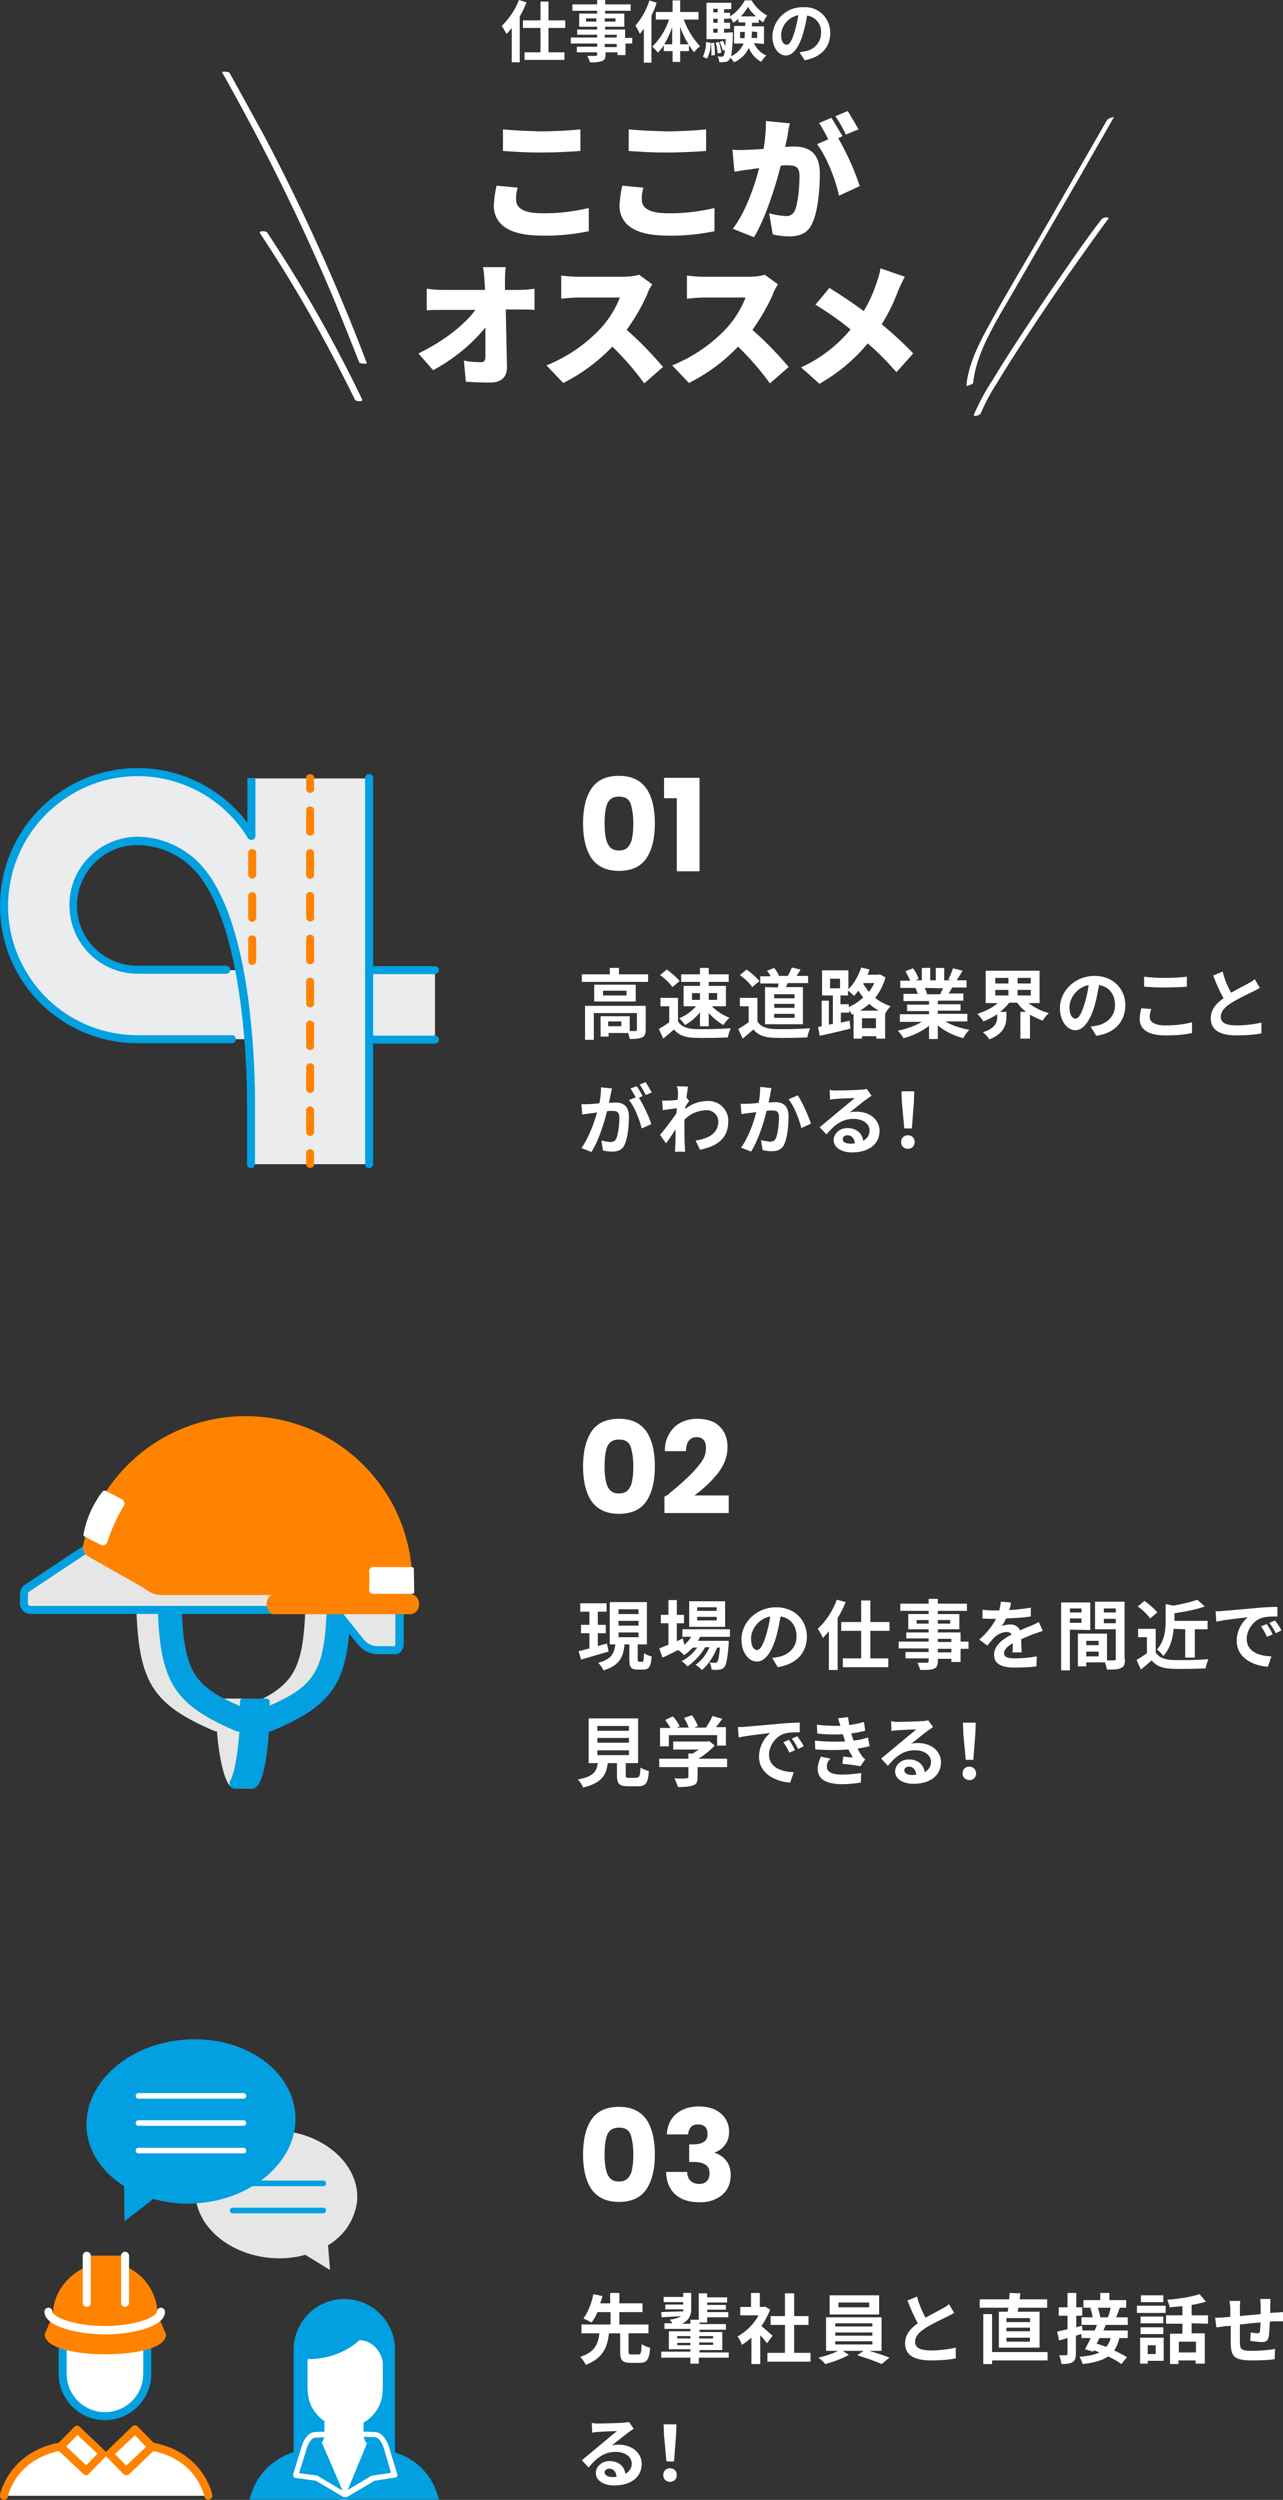 <?xml version="1.0" encoding="utf-8"?>
<!-- Generator: Adobe Illustrator 27.6.1, SVG Export Plug-In . SVG Version: 6.00 Build 0)  -->
<svg version="1.1" id="レイヤー_1" xmlns="http://www.w3.org/2000/svg" xmlns:xlink="http://www.w3.org/1999/xlink" x="0px"
	 y="0px" viewBox="0 0 321.5 626" style="enable-background:new 0 0 321.5 626;" xml:space="preserve">
<rect x="0" y="0" width="321.5" height="626" fill="#333333" stroke="none"/>
<style type="text/css">
	.st0{fill:#FFFFFF;}
	.st1{enable-background:new    ;}
	.st2{fill:#EAECEE;}
	.st3{fill:#00A0E1;}
	.st4{fill:#FF8300;}
	.st5{fill:#02A0E1;}
	.st6{fill:#E6E6E6;}
	.st7{fill:#E6E6E5;}
</style>
<g id="グループ_136507" transform="translate(-20 -1329.923)">
	<g id="グループ_36495" transform="translate(-482.361 60.021)">
		<path id="パス_283514" class="st0" d="M628.4,1302.3v5.4c2.8,0.2,5.7,0.4,9.3,0.4c3.3,0,7.7-0.2,10.1-0.4v-5.4
			c-2.6,0.3-6.7,0.5-10.1,0.5C634.6,1302.7,631.5,1302.6,628.4,1302.3z M632.1,1316.9l-5.3-0.5c-0.4,1.6-0.6,3.3-0.7,4.9
			c0,4.8,3.8,7.6,12,7.6c3.9,0.1,7.9-0.3,11.8-1.1v-5.8c-3.9,0.9-7.9,1.4-11.9,1.3c-4.5,0-6.3-1.4-6.3-3.3
			C631.6,1319,631.8,1317.9,632.1,1316.9z M659.9,1302.3v5.4c2.8,0.2,5.7,0.4,9.3,0.4c3.3,0,7.7-0.2,10.1-0.4v-5.4
			c-2.6,0.3-6.7,0.5-10.1,0.5C666.1,1302.7,663,1302.6,659.9,1302.3z M663.6,1316.9l-5.3-0.5c-0.4,1.6-0.6,3.3-0.7,4.9
			c0,4.8,3.8,7.6,12,7.6c3.9,0.1,7.9-0.3,11.8-1.1v-5.8c-3.9,0.9-7.9,1.4-11.9,1.3c-4.5,0-6.3-1.4-6.3-3.3
			C663.1,1319,663.3,1317.9,663.6,1316.9z M700.3,1300.8l-6-0.6c0,2.3-0.2,4.7-0.6,7c-1.5,0.1-2.9,0.2-3.9,0.2
			c-1.3,0.1-2.6,0.1-3.9,0l0.5,5.5c1.1-0.2,3-0.5,4.1-0.6c0.5-0.1,1.2-0.2,2.1-0.3c-1.2,4.6-3.4,11-6.6,15.2l5.3,2.1
			c2.8-4.6,5.4-12.7,6.7-17.9c0.7-0.1,1.2-0.1,1.6-0.1c2.1,0,3.1,0.3,3.1,2.7c0,3.1-0.4,7-1.2,8.7c-0.4,0.9-1.3,1.4-2.3,1.3
			c-1.4-0.1-2.8-0.3-4.1-0.7l0.9,5.3c1.3,0.3,2.7,0.5,4.1,0.5c2.7,0,4.7-0.8,5.8-3.3c1.4-2.9,1.9-8.4,1.9-12.4c0-5-2.5-6.8-6.4-6.8
			c-0.6,0-1.4,0-2.3,0.1c0.2-0.9,0.4-1.8,0.6-2.7C699.8,1303.1,700,1301.8,700.3,1300.8L700.3,1300.8z M714.8,1297.7l-3.1,1.3
			c1,1.5,1.9,3,2.6,4.6l3.2-1.3C716.6,1300.7,715.7,1299.2,714.8,1297.7z M710.7,1299.4l-3.1,1.3c0.9,1.3,1.6,2.7,2.3,4.1l-2.8,1.2
			c2.4,3.1,4.7,9,5.5,12.9l5.2-2.4c-1.4-4.2-3.2-8.2-5.4-12l1.1-0.5C712.7,1302.8,711.5,1300.6,710.7,1299.4L710.7,1299.4z
			 M629.1,1336.8h-5.7c0.2,1,0.3,2.2,0.4,3.8c0,0.6,0.1,1.3,0.1,1.9h-10.5c-1.4,0-2.7-0.1-4.1-0.3v5.4c1.2-0.1,2.9-0.1,4.2-0.1h8
			c-2.7,3.7-8,7.9-14.3,10.9l3.7,4.2c5-2.7,9.5-6.3,13.1-10.7c0,2.8,0,5.4,0,7.3c0,1-0.3,1.4-1.1,1.4c-1.4,0-2.9-0.1-4.3-0.4
			l0.5,5.3c2,0.1,3.9,0.2,6.1,0.2c2.8,0,4.2-1.4,4.2-3.8c-0.1-4.7-0.2-9.7-0.3-14.5h3.7c0.9,0,2.3,0,3.5,0.1v-5.3
			c-1.3,0.2-2.5,0.3-3.8,0.3h-3.6c0-0.7,0-1.3,0-1.9C628.9,1339.3,628.9,1338,629.1,1336.8z M665.8,1341.1l-3.3-2.4
			c-1.3,0.4-2.7,0.5-4,0.5h-11.2c-1.4,0-2.9-0.1-4.3-0.3v5.8c0.9-0.1,2.8-0.3,4.3-0.3h10.4c-1.1,2.8-2.7,5.4-4.7,7.6
			c-3.8,4.1-8.5,7.3-13.7,9.4l4.2,4.4c4.6-2.3,8.8-5.4,12.3-9.1c2.9,2.8,5.6,5.9,8,9.2l4.7-4.1c-2.8-3.3-5.9-6.5-9.1-9.3
			c2-2.8,3.7-5.7,5.1-8.8C664.8,1342.7,665.3,1341.9,665.8,1341.1L665.8,1341.1z M697.3,1341.1l-3.3-2.4c-1.3,0.4-2.7,0.5-4,0.5
			h-11.2c-1.4,0-2.9-0.1-4.3-0.3v5.8c0.9-0.1,2.8-0.3,4.3-0.3h10.4c-1.1,2.8-2.7,5.4-4.7,7.6c-3.8,4.1-8.5,7.3-13.7,9.4l4.2,4.4
			c4.6-2.3,8.8-5.4,12.3-9.1c2.9,2.8,5.6,5.9,8,9.2l4.7-4.1c-2.8-3.3-5.9-6.5-9.1-9.3c2-2.8,3.7-5.7,5.1-8.8
			C696.3,1342.7,696.8,1341.9,697.3,1341.1L697.3,1341.1z M729.1,1339.2l-6.1-2.1c-0.2,1.2-0.5,2.3-0.9,3.4c-0.8,2.5-1.9,5-3.3,7.3
			c-2.7-2-6-4.2-8.6-5.8l-3.5,4.2c3.1,1.9,6,3.9,8.8,6.2c-3.4,4.1-7.6,7.3-12.4,9.5l4.6,4.1c4.6-2.6,8.7-6,12.1-10.1
			c2.6,2.2,5,4.7,7.2,7.2l4.2-4.7c-2.5-2.6-5.1-5-7.9-7.3c1.7-2.7,3.1-5.6,4.2-8.6C728,1341.4,728.5,1340.3,729.1,1339.2
			L729.1,1339.2z"/>
		<path id="パス_283515" class="st0" d="M632.4,1269.9c-0.9,2.4-2.4,4.6-4.3,6.5c0.4,0.6,0.8,1.3,1.2,2c0.5-0.5,0.9-1,1.3-1.5v8.6
			h2V1274c0.7-1.1,1.2-2.3,1.7-3.5L632.4,1269.9z M644,1276.9v-1.9h-4.2v-4.7h-2v4.7h-4.4v1.9h4.4v6.1h-4v1.9h10v-1.9h-4v-6.1H644z
			 M656.9,1281.7h-3v-0.8h3V1281.7z M653.9,1278.6h3v0.7h-3V1278.6z M649.2,1275.3v-0.8h2.6v0.8H649.2z M656.6,1274.5v0.8h-2.7v-0.8
			H656.6z M660.7,1279.4H659v-2.1h-5v-0.7h4.8v-3.3H654v-0.7h6.4v-1.6H654v-1.1h-2v1.1h-6.2v1.6h6.2v0.7h-4.5v3.3h4.5v0.7h-5v1.3h5
			v0.7h-6.6v1.5h6.6v0.8h-5.1v1.4h5.1v0.5c0,0.3-0.1,0.4-0.4,0.4c-0.3,0-1.3,0-2.1,0c0.3,0.5,0.5,1,0.7,1.6c1,0.1,2,0,3-0.3
			c0.7-0.3,0.9-0.7,0.9-1.7v-0.5h3v0.7h2v-2.9h1.7v-1.4H660.7z M665.1,1270c-0.7,2.3-1.9,4.4-3.5,6.3c0.4,0.7,0.8,1.4,1.1,2.1
			c0.3-0.4,0.7-0.9,1-1.3v8.5h1.9v-11.8c0.5-1,1-2.1,1.3-3.2L665.1,1270z M672.8,1281v-4.4c0.5,1.5,1.2,3,2.1,4.4H672.8z
			 M668.8,1281c0.8-1.3,1.5-2.8,2-4.3v4.3H668.8z M677.4,1274.8v-1.9h-4.6v-2.9h-1.9v2.9h-4.2v1.9h3.3c-0.8,2.6-2.3,4.9-4.2,6.8
			c0.5,0.4,1,0.9,1.4,1.5c0.6-0.6,1.1-1.2,1.5-1.9v1.5h2.2v2.7h1.9v-2.7h2.2v-1.5c0.4,0.6,0.8,1.2,1.3,1.8c0.4-0.6,0.9-1.1,1.5-1.5
			c-1.8-1.9-3.2-4.2-4.1-6.7L677.4,1274.8z M679.5,1284.6c0.7-1.2,1-2.6,0.9-4l-1.1-0.2c0,1.3-0.3,2.5-0.8,3.7L679.5,1284.6z
			 M680.5,1280.7c0.1,1,0.2,2.1,0.1,3.1l0.9-0.1c0-1,0-2.1-0.2-3.1L680.5,1280.7z M681.7,1280.6c0.3,0.9,0.4,1.8,0.5,2.7l0.9-0.2
			c-0.1-0.9-0.3-1.8-0.6-2.7L681.7,1280.6z M683.8,1278.1v-1h1.5v-1.5h-1.5v-1h1.5v-0.4c0.3,0.5,0.6,0.9,0.8,1.4
			c0.5-0.3,0.9-0.6,1.3-1v0.9h1.7v0.9h-2.8v4.4h2.4c-0.6,1.4-1.7,2.5-3.1,3.2c0.2-1.7,0.4-3.5,0.4-5.3c0-0.2,0-0.7,0-0.7
			L683.8,1278.1z M681.1,1277.1h1.1v1h-1.1V1277.1z M682.2,1274.6v1h-1.1v-1H682.2z M682.2,1272.1v0.9h-1.1v-0.9H682.2z M688,1274
			c0.7-0.7,1.3-1.5,1.8-2.4c0.5,0.9,1.2,1.7,2,2.4H688z M692.1,1277.9v1.5h-1.4c0-0.5,0.1-1,0.1-1.5v-0.1L692.1,1277.9L692.1,1277.9
			z M687.8,1279.4v-1.5h1.2v0.1c0,0.5,0,1-0.1,1.5L687.8,1279.4z M693.8,1280.9v-4.4h-3v-0.9h1.7v-0.9c0.3,0.3,0.7,0.5,1.1,0.8
			c0.3-0.6,0.6-1.2,1-1.7c-1.6-0.9-3-2.2-3.9-3.8H689c-0.9,1.6-2.1,3-3.7,4v-0.9h-1.5v-0.9h1.8v-1.6h-6.2v9.1h4.8
			c0,0.7-0.1,1.3-0.1,1.8c-0.2-0.5-0.3-0.9-0.6-1.4l-0.8,0.3c0.3,0.7,0.6,1.4,0.8,2.2l0.5-0.2c0,0.5-0.1,1-0.3,1.5
			c-0.1,0.1-0.3,0.2-0.5,0.2c-0.3,0-0.7,0-1-0.1c0.2,0.5,0.4,1,0.4,1.5c0.5,0,1,0,1.5-0.1c0.4,0,0.8-0.2,1-0.6
			c0.1-0.1,0.2-0.3,0.2-0.5c0.4,0.4,0.7,0.7,1,1.2c1.6-0.7,3-2,3.7-3.6c0.6,1.5,1.7,2.7,3.1,3.5c0.3-0.6,0.8-1.1,1.3-1.6
			c-1.4-0.6-2.5-1.7-3.1-3.1L693.8,1280.9z M710.4,1278.2c0.1-3.5-2.7-6.5-6.2-6.5c-0.2,0-0.4,0-0.6,0c-4.1-0.1-7.5,3.1-7.7,7.2
			c0,2.8,1.5,4.9,3.4,4.9c1.8,0,3.3-2.1,4.3-5.5c0.4-1.5,0.8-3,1-4.5c2.2,0.3,3.7,2.3,3.5,4.4c0,2.2-1.6,4.1-3.8,4.5
			c-0.5,0.1-1,0.2-1.6,0.3l1.3,2C708.2,1284.2,710.4,1281.7,710.4,1278.2L710.4,1278.2z M698.1,1278.6c0.1-2.4,1.9-4.4,4.3-4.9
			c-0.2,1.4-0.5,2.7-0.9,4.1c-0.7,2.3-1.3,3.3-2,3.3C698.7,1281.1,698.1,1280.3,698.1,1278.6L698.1,1278.6z"/>
		<g id="グループ_36494" transform="translate(557.999 1287.883)">
			<g id="グループ_33807">
				<path id="パス_54402" class="st0" d="M0,0.1c10.4,18.4,19.8,37.3,28,56.8c2.2,5.3,4.3,10.6,6.4,15.9c0.1,0.3,1.9,0.4,1.9,0.2
					c-7.4-19.5-16-38.5-25.7-56.9C7.7,10.8,4.8,5.5,1.9,0.3C1.7-0.1-0.1-0.1,0,0.1L0,0.1z"/>
				<path id="パス_54403" class="st0" d="M9.5,40.4c7,10.5,13.3,21.3,19.1,32.4c1.6,3.1,3.2,6.2,4.7,9.3c0.3,0.5,2.1,0.6,1.8-0.1
					c-5.4-11.2-11.3-22-17.9-32.6c-1.9-3.1-3.9-6.1-5.9-9.2C10.9,39.8,9.1,39.8,9.5,40.4L9.5,40.4z"/>
			</g>
			<g id="グループ_33808" transform="translate(186.52 11.298)">
				<path id="パス_54404" class="st0" d="M1.7,66.6c0.8-8.2,6.6-16.7,11.2-24.8C18,32.9,23.2,24,28.3,15.2L37,0
					c-0.6,0.1-1.2,0.3-1.7,0.7L20,27.3C15,36,9.7,44.7,5,53.4C2.5,58,0.4,62.7,0,67.3C0,67.5,1.7,66.9,1.7,66.6L1.7,66.6z"/>
				<path id="パス_54405" class="st0" d="M3.6,74.2c1.1-2.5,2.4-5,3.9-7.3c2.1-3.5,4.4-7.1,6.7-10.6c4.9-7.5,10-15,15.3-22.4
					c2-2.8,3.9-5.5,6-8.3c0.6-0.7-1.2-0.5-1.6,0c-4.5,5.8-8.5,11.8-12.6,17.7C16.2,50.8,11.1,58.4,6.5,66c-1.8,2.7-3.3,5.6-4.6,8.5
					C1.6,75.2,3.4,74.8,3.6,74.2L3.6,74.2z"/>
			</g>
		</g>
	</g>
	<g id="グループ_136506">
		<g class="st1">
			<path class="st0" d="M182.4,1573.9v1.9h-16.6v-1.9h7v-1.6h2.3v1.6H182.4z M181.8,1587.7c0,1-0.2,1.7-0.9,2s-1.7,0.4-3.1,0.4
				c-0.1-0.4-0.2-1-0.4-1.5h-4.9v0.9h-2v-5.1h7.3v3.7c0.6,0,1.2,0,1.4,0c0.3,0,0.4-0.1,0.4-0.3v-4.2h-10.8v6.7h-2.2v-8.5h15.2
				V1587.7z M179.3,1576.5v4.2h-10.4v-4.2H179.3z M177,1578h-5.9v1.2h5.9V1578z M175.7,1585.7h-3.3v1.2h3.3V1585.7z"/>
			<path class="st0" d="M189.9,1585.7c0.8,1.3,2.2,1.8,4.2,1.9c2.2,0.1,6.5,0,9-0.2c-0.2,0.5-0.6,1.6-0.7,2.3
				c-2.3,0.1-6.1,0.2-8.4,0.1c-2.3-0.1-3.9-0.6-5.1-2.1c-0.8,0.7-1.7,1.5-2.7,2.3l-1.1-2.4c0.8-0.5,1.8-1.1,2.6-1.7v-4h-2.2v-2.1
				h4.4V1585.7z M188.5,1577.1c-0.6-0.9-1.9-2.2-3.1-3l1.7-1.4c1.1,0.8,2.5,2,3.2,2.9L188.5,1577.1z M195.4,1575.8h-4.7v-1.9h4.7
				v-1.6h2.2v1.6h5v1.9h-5v1h4.3v5.1h-3.5c1.1,1.2,2.9,2.3,4.4,2.9c-0.5,0.4-1.2,1.2-1.5,1.8c-1.3-0.7-2.6-1.8-3.7-3v3.3h-2.2v-3.5
				c-1,1.3-2.4,2.5-3.8,3.2c-0.3-0.5-0.9-1.3-1.4-1.7c1.6-0.6,3.2-1.8,4.2-3h-3.1v-5.1h4.1V1575.8z M193.4,1580.3h2v-1.7h-2V1580.3z
				 M197.6,1578.6v1.7h2.1v-1.7H197.6z"/>
			<path class="st0" d="M209.8,1585.7c0.8,1.3,2.2,1.8,4.2,1.9c2.2,0.1,6.5,0,9-0.2c-0.2,0.5-0.6,1.6-0.7,2.3
				c-2.3,0.1-6.1,0.2-8.4,0.1c-2.3-0.1-3.9-0.6-5.1-2.1c-0.8,0.7-1.7,1.5-2.7,2.3l-1.1-2.4c0.8-0.5,1.8-1.1,2.6-1.7v-4h-2.2v-2.1
				h4.4V1585.7z M208.5,1577.1c-0.6-0.9-1.9-2.2-3.1-3l1.7-1.4c1.1,0.8,2.5,2,3.2,2.9L208.5,1577.1z M214.9,1577.2
				c0.1-0.3,0.1-0.7,0.2-1h-4.6v-1.8h2.6c-0.2-0.5-0.6-1-0.9-1.4l1.8-0.7c0.5,0.6,1,1.4,1.2,1.9l-0.2,0.1h2.4c0.4-0.6,0.8-1.5,1-2.1
				l2.2,0.5c-0.3,0.6-0.7,1.1-1,1.6h2.9v1.8h-5.1c-0.2,0.4-0.3,0.7-0.5,1h4.3v9.3h-9.5v-9.3L214.9,1577.2L214.9,1577.2z
				 M219.1,1578.9H214v1h5.1V1578.9z M219.1,1581.3H214v1h5.1V1581.3z M219.1,1583.8H214v1h5.1V1583.8z"/>
			<path class="st0" d="M241.9,1574.7c-0.6,2-1.5,3.7-2.6,5.1c1.1,0.9,2.4,1.6,3.9,2.1c-0.5,0.4-1.1,1.3-1.4,1.9l0,0v6.2h-2.2v-0.6
				H236v0.6h-2.1v-6.2l-0.4,0.2c-0.2-0.3-0.4-0.7-0.7-1.1v0.6h-2.1v2.5l2.2-0.5l0.2,2c-2.7,0.7-5.5,1.3-7.7,1.8l-0.4-2.2l0.9-0.2
				v-6.4h1.8v6l1-0.2v-7.1H226v-6.3h6.6v4.7c1.4-1.3,2.5-3.3,3.2-5.4l2.1,0.5c-0.2,0.4-0.3,0.9-0.5,1.3h2.7l0.4-0.1L241.9,1574.7z
				 M228,1577.4h2.5v-2.4H228V1577.4z M232.7,1582.1c1.3-0.6,2.6-1.4,3.6-2.4c-0.5-0.6-0.8-1.1-1.2-1.7c-0.4,0.5-0.7,0.9-1.1,1.3
				c-0.3-0.3-1-1-1.5-1.3v1.2h-1.9v2.2h2.1L232.7,1582.1L232.7,1582.1z M240.2,1583c-0.9-0.5-1.7-1.1-2.4-1.7
				c-0.7,0.7-1.5,1.2-2.3,1.7H240.2z M239.5,1587.4v-2.5H236v2.5H239.5z M236.5,1576l-0.2,0.3c0.4,0.6,0.9,1.3,1.4,2
				c0.6-0.7,1-1.4,1.4-2.2h-2.6L236.5,1576L236.5,1576z"/>
			<path class="st0" d="M256.9,1585.7c1.6,1,3.8,1.7,6,2.1c-0.5,0.5-1.2,1.4-1.5,2.1c-2.3-0.6-4.6-1.7-6.4-3.2v3.4h-2.2v-3.3
				c-1.8,1.4-4.1,2.5-6.4,3.1c-0.3-0.6-1-1.4-1.4-1.9c2.1-0.4,4.4-1.2,6-2.2h-5.5v-1.9h7.3v-0.8h-5.5v-1.6h5.5v-0.9h-6.4v-1.8h3.6
				c-0.2-0.5-0.4-1-0.6-1.5h0.2h-4v-1.8h2.5c-0.3-0.7-0.8-1.6-1.2-2.4l1.9-0.7c0.6,0.8,1.2,1.9,1.4,2.7l-0.9,0.3h1.7v-3.1h2.1v3.1
				h1.4v-3.1h2.1v3.1h1.7l-0.7-0.2c0.5-0.8,0.9-1.9,1.2-2.8l2.4,0.6c-0.5,0.9-1,1.7-1.5,2.4h2.5v1.8h-3.6c-0.3,0.6-0.6,1.1-0.9,1.5
				h3.7v1.8H255v0.9h5.7v1.6H255v0.8h7.4v1.9H256.9z M251.7,1577.3c0.3,0.5,0.5,1.1,0.6,1.5l-0.3,0.1h3.6c0.2-0.5,0.5-1,0.7-1.5
				L251.7,1577.3L251.7,1577.3z"/>
			<path class="st0" d="M277.6,1581c1.4,1.1,3.2,2.1,5.2,2.6c-0.5,0.5-1.2,1.3-1.5,1.9c-1.1-0.4-2.2-0.9-3.2-1.5v6h-2.4v-6.7h1.4
				c-0.9-0.7-1.6-1.4-2.2-2.3h-2c-0.6,0.8-1.4,1.6-2.3,2.3h1.6v1.3c0,1.8-0.6,4.2-4.3,5.6c-0.3-0.6-1.1-1.4-1.6-1.8
				c3.2-1,3.6-2.6,3.6-3.8v-0.7c-1.1,0.7-2.2,1.3-3.5,1.8c-0.3-0.6-1-1.4-1.5-1.9c1.9-0.6,3.8-1.5,5.1-2.7h-3v-8.1h13.5v8.1h-2.9
				L277.6,1581L277.6,1581z M269.4,1576.2h3.3v-1.4h-3.3V1576.2z M269.4,1579.2h3.3v-1.4h-3.3V1579.2z M278.3,1574.8H275v1.4h3.3
				V1574.8z M278.3,1577.8H275v1.4h3.3V1577.8z"/>
		</g>
		<g class="st1">
			<path class="st0" d="M294.7,1589.3l-1.4-2.3c0.7-0.1,1.3-0.2,1.8-0.3c2.4-0.6,4.3-2.3,4.3-5.1c0-2.6-1.4-4.6-4-5
				c-0.3,1.6-0.6,3.4-1.1,5.1c-1.1,3.8-2.8,6.2-4.8,6.2c-2.1,0-3.9-2.3-3.9-5.5c0-4.4,3.8-8.1,8.7-8.1c4.7,0,7.7,3.3,7.7,7.4
				C301.9,1585.7,299.5,1588.6,294.7,1589.3z M289.5,1585c0.8,0,1.5-1.2,2.3-3.8c0.4-1.4,0.8-3,1-4.6c-3.1,0.6-4.8,3.4-4.8,5.5
				C288,1584.1,288.7,1585,289.5,1585z"/>
			<path class="st0" d="M308.1,1584.6c0,1.2,1.2,2.1,3.9,2.1c2.6,0,5-0.3,6.7-0.8v2.7c-1.7,0.4-3.9,0.6-6.6,0.6
				c-4.4,0-6.5-1.5-6.5-4.1c0-1.1,0.2-2,0.4-2.7l2.5,0.2C308.2,1583.3,308.1,1583.9,308.1,1584.6z M311.9,1574.8
				c1.9,0,4-0.1,5.5-0.3v2.5c-1.3,0.1-3.7,0.2-5.5,0.2c-2,0-3.6-0.1-5.2-0.2v-2.5C308.2,1574.7,310,1574.8,311.9,1574.8z"/>
			<path class="st0" d="M328.5,1578.5c1.6-0.9,3.2-1.7,4.1-2.2c0.7-0.4,1.3-0.7,1.8-1.2l1.3,2.2c-0.6,0.3-1.2,0.7-1.9,1
				c-1.2,0.6-3.6,1.7-5.3,2.8c-1.6,1-2.6,2.1-2.6,3.5s1.3,2.1,4,2.1c2,0,4.5-0.3,6.2-0.7v2.7c-1.6,0.3-3.6,0.5-6.1,0.5
				c-3.8,0-6.6-1-6.6-4.3c0-2.1,1.3-3.7,3.2-5c-0.9-1.6-1.8-3.6-2.6-5.7l2.4-1C326.8,1575.2,327.7,1577.1,328.5,1578.5z"/>
		</g>
		<g class="st1">
			<path class="st0" d="M173,1604.1c-0.1,0.6-0.3,1.3-0.4,2c0.6,0,1.2-0.1,1.6-0.1c2,0,3.4,0.9,3.4,3.6c0,2.2-0.3,5.3-1.1,7
				c-0.6,1.3-1.7,1.7-3.1,1.7c-0.7,0-1.6-0.1-2.3-0.3l-0.4-2.5c0.7,0.2,1.8,0.4,2.3,0.4c0.6,0,1.1-0.2,1.4-0.8
				c0.5-1.1,0.8-3.4,0.8-5.3c0-1.5-0.7-1.7-1.8-1.7c-0.3,0-0.8,0-1.3,0.1c-0.7,2.9-2.1,7.4-3.9,10.2l-2.5-1c1.8-2.5,3.2-6.3,3.9-8.9
				c-0.7,0.1-1.3,0.2-1.6,0.2c-0.6,0.1-1.5,0.2-2.1,0.3l-0.2-2.6c0.7,0.1,1.3,0,2,0c0.6,0,1.5-0.1,2.5-0.2c0.3-1.4,0.4-2.8,0.4-4
				l2.8,0.3C173.2,1603,173.1,1603.6,173,1604.1z M181,1604.4l-0.9,0.4c1.1,1.8,2.6,4.9,3.1,6.6l-2.4,1.1c-0.5-2.1-1.8-5.5-3.2-7.1
				l1.7-0.7c-0.4-0.7-0.9-1.6-1.3-2.2l1.5-0.6C180,1602.5,180.7,1603.7,181,1604.4z M183.3,1603.5l-1.5,0.6c-0.4-0.8-1-1.9-1.5-2.6
				l1.5-0.6C182.3,1601.7,183,1602.9,183.3,1603.5z"/>
		</g>
		<g class="st1">
			<path class="st0" d="M213,1604c-0.1,0.6-0.3,1.3-0.4,2c0.6,0,1.2-0.1,1.6-0.1c2,0,3.4,0.9,3.4,3.6c0,2.2-0.3,5.3-1.1,7
				c-0.6,1.3-1.7,1.7-3.1,1.7c-0.7,0-1.6-0.1-2.3-0.3l-0.4-2.5c0.7,0.2,1.8,0.4,2.3,0.4c0.6,0,1.1-0.2,1.4-0.8
				c0.5-1.1,0.8-3.4,0.8-5.3c0-1.5-0.6-1.7-1.8-1.7c-0.3,0-0.8,0-1.3,0.1c-0.7,2.9-2.1,7.4-3.9,10.2l-2.5-1c1.8-2.5,3.2-6.3,3.8-8.9
				c-0.7,0.1-1.3,0.2-1.6,0.2c-0.5,0.1-1.5,0.2-2.1,0.3l-0.2-2.6c0.7,0.1,1.3,0,2,0c0.6,0,1.5-0.1,2.5-0.2c0.3-1.4,0.4-2.8,0.4-4
				l2.8,0.3C213.2,1602.9,213.1,1603.5,213,1604z M223.2,1611.3l-2.4,1.1c-0.5-2.1-1.8-5.5-3.2-7.2l2.3-1
				C221,1605.8,222.6,1609.4,223.2,1611.3z"/>
			<path class="st0" d="M229.6,1603c1,0,5.1-0.1,6.2-0.2c0.8-0.1,1.2-0.1,1.4-0.2l1.2,1.7c-0.4,0.3-0.9,0.6-1.3,0.9
				c-1,0.7-3,2.4-4.2,3.3c0.6-0.2,1.2-0.2,1.8-0.2c3.2,0,5.7,2,5.7,4.8c0,3-2.3,5.4-6.9,5.4c-2.6,0-4.6-1.2-4.6-3.1
				c0-1.5,1.4-3,3.4-3c2.4,0,3.8,1.4,4,3.2c1-0.6,1.6-1.4,1.6-2.6c0-1.7-1.7-2.9-4-2.9c-2.9,0-4.8,1.5-6.8,3.9l-1.7-1.8
				c1.3-1.1,3.6-3,4.8-4c1.1-0.9,3-2.5,4-3.3c-1,0-3.6,0.1-4.6,0.2c-0.5,0-1.1,0.1-1.6,0.2l-0.1-2.5
				C228.4,1603,229.1,1603,229.6,1603z M233.1,1616.3c0.4,0,0.8,0,1.1-0.1c-0.1-1.2-0.8-2-1.8-2c-0.7,0-1.2,0.4-1.2,0.9
				C231.1,1615.9,231.9,1616.3,233.1,1616.3z"/>
			<path class="st0" d="M245.8,1615.9c0-1,0.7-1.7,1.7-1.7s1.7,0.7,1.7,1.7s-0.7,1.7-1.7,1.7S245.8,1616.9,245.8,1615.9z M246,1606
				l-0.1-2.8h3.2l-0.1,2.8l-0.5,6.5h-1.9L246,1606z"/>
		</g>
		<g class="st1">
			<path class="st0" d="M168.2,1527.4c1.4-2.1,3.7-3.2,6.9-3.2s5.4,1.1,6.9,3.2c1.4,2.1,2.1,5,2.1,8.7s-0.7,6.6-2.1,8.7
				c-1.4,2.1-3.7,3.2-6.9,3.2s-5.4-1.1-6.9-3.2c-1.4-2.1-2.1-5-2.1-8.7C166.1,1532.4,166.8,1529.5,168.2,1527.4z M178,1531.1
				c-0.5-1.2-1.4-1.7-2.9-1.7s-2.4,0.6-2.9,1.7c-0.5,1.2-0.7,2.8-0.7,5c0,1.5,0.1,2.7,0.3,3.6c0.2,1,0.5,1.7,1,2.3
				c0.5,0.6,1.3,0.9,2.3,0.9s1.8-0.3,2.3-0.9s0.9-1.4,1-2.3c0.2-0.9,0.3-2.1,0.3-3.6C178.7,1533.9,178.4,1532.3,178,1531.1z"/>
			<path class="st0" d="M186.4,1529.8v-5.1h8.9v23.4h-5.7v-18.3H186.4z"/>
		</g>
		<g id="i_intern-point01" transform="translate(75 1572.33)">
			<g id="グループ_98570" transform="translate(-55 -50.076)">
				<path id="_パス_54679" class="st2" d="M109,50.6H92.5v-48H63v13.9h-0.4C52.7,0.9,32-3.7,16.4,6.3S-3.7,36.9,6.3,52.5
					c6.1,9.6,16.8,15.4,28.2,15.4h27.8c0.7,9.1,0.6,15.9,0.6,15.9v15.4c0,0,0-14.4,0.1-31.2l0,0v31.2h29.5V67.9H109V50.6z
					 M18.6,34.5c0-8.9,7.2-16.1,16.1-16.1l0,0c4.5,0.1,8.9,1.7,12.5,4.5C53.9,28,57.8,39.2,60,50.6H34.7
					C25.8,50.6,18.6,43.4,18.6,34.5L18.6,34.5z"/>
				<path id="_パス_54680" class="st3" d="M92.5,100.2c-0.6,0-1-0.5-1-1V2.5c0-0.6,0.4-1,1-1s1,0.4,1,1c0,0,0,0,0,0.1v96.6
					C93.5,99.7,93.1,100.1,92.5,100.2L92.5,100.2L92.5,100.2z"/>
				<path id="_パス_54681" class="st3" d="M58.1,68.9H34.5C15.4,68.9,0,53.5,0,34.5S15.4,0,34.5,0c10.8,0,21,5.1,27.5,13.7V2.5h2
					V17c0,0.6-0.5,1-1,1c-0.4,0-0.7-0.2-0.9-0.5C52.8,2.3,32.9-2.6,17.6,6.8S-2.6,36.1,6.8,51.4c5.9,9.7,16.4,15.5,27.7,15.5h23.6
					c0.6,0,1,0.4,1,1S58.7,68.9,58.1,68.9L58.1,68.9L58.1,68.9L58.1,68.9z"/>
				<g id="_グループ_33816" transform="translate(76.711 1.523)">
					<g id="_グループ_33815">
						<path id="_パス_54682" class="st4" d="M1,98.6c-0.6,0-1-0.5-1-1v-2.7c0-0.6,0.5-1,1-1s1,0.4,1,1v2.7C2,98.2,1.6,98.6,1,98.6
							L1,98.6L1,98.6z"/>
						<path id="_パス_54683" class="st4" d="M1,90.6c-0.6,0-1-0.5-1-1v-5.4c0-0.6,0.5-1,1-1s1,0.4,1,1v5.4C2,90.1,1.6,90.6,1,90.6
							L1,90.6L1,90.6z M1,79.8c-0.6,0-1-0.5-1-1v-5.4c0-0.6,0.4-1,1-1s1,0.4,1,1c0,0,0,0,0,0.1l0,0v5.4C2,79.4,1.6,79.8,1,79.8
							L1,79.8L1,79.8L1,79.8z M1,69.1c-0.6,0-1-0.5-1-1v-5.4c0-0.6,0.5-1,1-1s1,0.4,1,1v5.4C2,68.6,1.6,69.1,1,69.1L1,69.1L1,69.1
							L1,69.1z M1,58.4c-0.6,0-1-0.5-1-1V52c0-0.6,0.4-1,1-1s1,0.4,1,1c0,0,0,0,0,0.1l0,0v5.4C2,57.9,1.6,58.4,1,58.4L1,58.4L1,58.4
							L1,58.4z M1,47.6c-0.6,0-1-0.5-1-1v-5.4c0-0.6,0.4-1,1-1s1,0.4,1,1c0,0,0,0,0,0.1v5.4C2,47.2,1.6,47.6,1,47.6L1,47.6L1,47.6
							L1,47.6z M1,36.9c-0.6,0-1-0.5-1-1v-5.4c0-0.6,0.4-1,1-1s1,0.4,1,1c0,0,0,0,0,0.1l0,0V36C2,36.5,1.6,36.9,1,36.9L1,36.9
							L1,36.9L1,36.9z M1,26.2c-0.6,0-1-0.5-1-1v-5.4c0-0.6,0.4-1,1-1s1,0.4,1,1c0,0,0,0,0,0.1v5.4C2,25.7,1.6,26.2,1,26.2L1,26.2
							L1,26.2L1,26.2z M1,15.4c-0.6,0-1-0.5-1-1V9.1c0-0.6,0.4-1,1-1s1,0.4,1,1c0,0,0,0,0,0.1l0,0v5.4C2,15,1.6,15.4,1,15.4L1,15.4
							L1,15.4z"/>
						<path id="_パス_54684" class="st4" d="M1,4.7c-0.6,0-1-0.5-1-1V1c0-0.6,0.4-1,1-1s1,0.4,1,1l0,0v2.7C2,4.3,1.6,4.7,1,4.7
							L1,4.7L1,4.7z"/>
					</g>
				</g>
				<path id="_パス_54685" class="st4" d="M63.2,49.3c-0.6,0-1-0.5-1-1v-5.4c0-0.6,0.4-1,1-1s1,0.4,1,1c0,0,0,0,0,0.1v5.4
					C64.2,48.8,63.7,49.3,63.2,49.3L63.2,49.3z M63.2,38.5c-0.6,0-1-0.5-1-1v-5.4c0-0.6,0.4-1,1-1s1,0.4,1,1c0,0,0,0,0,0.1v5.4
					C64.2,38,63.7,38.5,63.2,38.5L63.2,38.5L63.2,38.5z M63.2,27.7c-0.6,0-1-0.5-1-1v-5.4c0-0.6,0.4-1,1-1s1,0.4,1,1c0,0,0,0,0,0.1
					v5.4C64.2,27.2,63.7,27.7,63.2,27.7L63.2,27.7L63.2,27.7L63.2,27.7z"/>
				<path id="_パス_54686" class="st3" d="M62.9,100.2c-0.6,0-1-0.5-1-1l0,0V83.8c0-0.5,0.5-47.9-15.3-60.2
					c-3.4-2.7-7.6-4.2-11.9-4.3c-8.3-0.2-15.2,6.4-15.4,14.8c-0.2,8.3,6.4,15.2,14.8,15.4c0.2,0,0.4,0,0.7,0h21.9c0.6,0,1,0.5,1,1
					s-0.4,1-1,1h-22c-9.5,0.1-17.2-7.5-17.3-17c-0.1-9.5,7.5-17.2,17-17.3c0.1,0,0.2,0,0.3,0c4.8,0.1,9.4,1.8,13.1,4.7
					c7,5.4,11.9,17.5,14.4,35.9c1.1,8.6,1.7,17.2,1.7,25.9V99C63.9,99.7,63.4,100.2,62.9,100.2L62.9,100.2L62.9,100.2L62.9,100.2z"
					/>
				<path id="_パス_54687" class="st3" d="M109,51.6H92.5c-0.6,0-1-0.5-1-1s0.4-1,1-1H109c0.6,0,1,0.5,1,1S109.5,51.6,109,51.6z"
					/>
				<path id="_パス_54688" class="st3" d="M109,69H92.5c-0.6,0-1-0.5-1-1s0.4-1,1-1H109c0.6,0,1,0.5,1,1C110,68.6,109.5,69,109,69
					z"/>
			</g>
		</g>
		<g class="st1">
			<path class="st0" d="M168.2,1860.7c1.4-2.1,3.7-3.2,6.9-3.2s5.4,1.1,6.9,3.2c1.4,2.1,2.1,5,2.1,8.7s-0.7,6.6-2.1,8.7
				c-1.4,2.1-3.7,3.2-6.9,3.2s-5.4-1.1-6.9-3.2c-1.4-2.1-2.1-5-2.1-8.7C166.1,1865.7,166.8,1862.8,168.2,1860.7z M178,1864.4
				c-0.5-1.2-1.4-1.7-2.9-1.7s-2.4,0.6-2.9,1.7c-0.5,1.2-0.7,2.8-0.7,5c0,1.5,0.1,2.7,0.3,3.6c0.2,1,0.5,1.7,1,2.3
				c0.5,0.6,1.3,0.9,2.3,0.9s1.8-0.3,2.3-0.9s0.9-1.4,1-2.3c0.2-0.9,0.3-2.1,0.3-3.6C178.7,1867.2,178.4,1865.5,178,1864.4z"/>
			<path class="st0" d="M189.4,1859.3c1.4-1.2,3.3-1.9,5.7-1.9c1.6,0,3,0.3,4.1,0.8c1.1,0.6,2,1.3,2.6,2.3s0.9,2,0.9,3.2
				c0,1.4-0.4,2.6-1.1,3.4c-0.7,0.9-1.5,1.5-2.5,1.8v0.1c1.2,0.4,2.2,1.1,2.9,2s1.1,2.1,1.1,3.6c0,1.3-0.3,2.5-0.9,3.5
				c-0.6,1-1.5,1.8-2.7,2.4s-2.5,0.9-4.1,0.9c-2.6,0-4.6-0.6-6.1-1.9s-2.3-3.2-2.4-5.7h5.3c0,0.9,0.3,1.7,0.8,2.2s1.3,0.8,2.2,0.8
				c0.8,0,1.5-0.2,1.9-0.7c0.5-0.5,0.7-1.1,0.7-1.9c0-1-0.3-1.8-1-2.2c-0.7-0.5-1.7-0.7-3.1-0.7h-1v-4.4h1c1.1,0,2-0.2,2.6-0.6
				c0.7-0.4,1-1,1-2c0-0.8-0.2-1.4-0.6-1.8c-0.4-0.4-1-0.6-1.8-0.6s-1.4,0.2-1.8,0.7c-0.4,0.5-0.6,1.1-0.7,1.8h-5.3
				C187.2,1862.3,188,1860.5,189.4,1859.3z"/>
		</g>
		<g class="st1">
			<path class="st0" d="M180,1919.5c0.6,0,0.7-0.4,0.8-2.6c0.5,0.4,1.4,0.8,2.1,0.9c-0.2,3-0.8,3.8-2.6,3.8H178
				c-2.1,0-2.6-0.7-2.6-2.8v-4.6h-2.8c-0.4,3.4-1.4,6.2-5.8,7.9c-0.3-0.6-0.9-1.5-1.4-2c3.8-1.2,4.5-3.4,4.8-5.9h-4.5v-2.2h7.3v-3.1
				h-3.3c-0.4,1-0.9,1.9-1.5,2.6c-0.5-0.3-1.5-0.8-2-1c1.2-1.6,2.1-4.1,2.5-6.1l2.3,0.5c-0.2,0.6-0.4,1.2-0.6,1.8h2.5v-2.6h2.3v2.6
				h5.8v2.2h-5.8v3.1h7.3v2.2h-5v4.6c0,0.6,0.1,0.7,0.7,0.7H180z"/>
			<path class="st0" d="M202.4,1920.3h-7.3v1.5H193v-1.5h-7.3v-1.5h7.3v-0.6h-5.4v-4.5h5.4v-0.6h-6.5v-1.4h2
				c-0.2-0.3-0.5-0.7-0.7-0.9c1.5-0.2,2.3-0.5,2.8-0.9c-1.7,0.1-3.4,0.2-4.8,0.3l-0.1-1.3c1.5-0.1,3.4-0.1,5.5-0.2
				c0-0.2,0-0.3,0-0.5l0,0h-4.5v-1.2h4.5v-0.6h-4.9v-1.3h4.9v-1h2v4.2c0,1.4-0.6,2.7-2.3,3.5h2.1v-1h2.1v-6.6h2.1v1h5v1.3h-5v0.6
				h4.7v1.2h-4.7v0.6h5.3v1.3h-5.3v1.3h-1.9v0.4h6.6v1.4h-6.6v0.6h5.7v4.5h-5.7v0.6h7.3v1.3L202.4,1920.3L202.4,1920.3z
				 M189.7,1915.5h3.3v-0.6h-3.3V1915.5z M193,1917.2v-0.6h-3.3v0.6H193z M195.2,1914.9v0.6h3.5v-0.6H195.2z M198.7,1916.5h-3.5v0.6
				h3.5V1916.5z"/>
			<path class="st0" d="M212.2,1916.7c-0.4-0.5-1-1.3-1.7-2v7.2h-2.2v-6.6c-0.8,0.7-1.6,1.3-2.4,1.8c-0.2-0.6-0.7-1.7-1.1-2.1
				c2.1-1.1,4.1-3.1,5.3-5.3h-4.6v-2.1h2.7v-3.5h2.2v3.5h0.9l0.4-0.1l1.3,0.8c-0.6,1.4-1.3,2.8-2.2,4.1c0.9,0.7,2.4,2.1,2.8,2.4
				L212.2,1916.7z M223.1,1919.1v2.2h-10.8v-2.2h4.4v-7h-3.6v-2.2h3.6v-5.7h2.3v5.7h3.6v2.2H219v7H223.1z"/>
			<path class="st0" d="M237.8,1918.6c1.8,0.5,3.8,1.2,5.1,1.7l-2,1.6c-1.5-0.7-4.1-1.6-6.1-2.2l1.6-1.1h-5.2l1.5,1
				c-1.5,0.9-4,1.8-5.9,2.3c-0.4-0.5-1.2-1.2-1.7-1.6c1.7-0.4,3.6-1,4.9-1.7h-3v-8.4h13.9v8.4L237.8,1918.6L237.8,1918.6z
				 M240.3,1909.5h-12.4v-4.8h12.4V1909.5z M229.3,1912.5h9.3v-0.8h-9.3V1912.5z M229.3,1914.8h9.3v-0.8h-9.3V1914.8z M229.3,1917
				h9.3v-0.8h-9.3V1917z M237.8,1906.5h-7.7v1.2h7.7V1906.5z"/>
		</g>
		<g class="st1">
			<path class="st0" d="M251.9,1910.3c1.6-0.9,3.2-1.7,4.1-2.2c0.7-0.4,1.3-0.7,1.8-1.2l1.3,2.2c-0.6,0.3-1.2,0.7-1.9,1
				c-1.2,0.6-3.6,1.7-5.3,2.8c-1.6,1-2.6,2.1-2.6,3.5s1.3,2.1,4,2.1c2,0,4.5-0.3,6.2-0.7v2.7c-1.6,0.3-3.6,0.5-6.1,0.5
				c-3.8,0-6.6-1-6.6-4.3c0-2.1,1.3-3.7,3.2-5c-0.9-1.6-1.8-3.6-2.6-5.7l2.4-1C250.3,1907.1,251.2,1908.9,251.9,1910.3z"/>
		</g>
		<g class="st1">
			<path class="st0" d="M272.5,1908.8c0.1-0.3,0.1-0.7,0.2-1h-7.2v-2.1h7.4c0-0.6,0.1-1.1,0.1-1.6l2.7,0.1c-0.1,0.5-0.1,1-0.2,1.5
				h6.9v2.1h-7.2c-0.1,0.4-0.1,0.7-0.2,1h5.5v9h-10.2v-9H272.5z M282.5,1921h-13.9v0.9h-2.2v-12.5h2.2v9.5h13.9V1921z M278.1,1910.4
				h-5.9v1h5.9V1910.4z M278.1,1912.8h-5.9v0.9h5.9V1912.8z M278.1,1915.3h-5.9v1h5.9V1915.3z"/>
			<path class="st0" d="M297.1,1912.1c-0.2,0.4-0.4,0.9-0.6,1.4h6.1v1.9h-2.1c-0.3,1.2-0.7,2.2-1.3,3.1c1.3,0.6,2.4,1.2,3.2,1.7
				l-1.4,1.7c-0.8-0.6-2-1.3-3.3-1.9c-1.5,1-3.6,1.6-6.4,1.9c-0.2-0.6-0.5-1.4-0.8-1.8c2.2-0.2,3.8-0.5,5-1.1
				c-0.5-0.2-0.9-0.4-1.4-0.5l-0.2,0.3l-2-0.6c0.4-0.8,0.9-1.7,1.4-2.8H291v-1c-0.5,0.1-1,0.3-1.4,0.4v4.5c0,1.1-0.2,1.7-0.8,2.1
				c-0.6,0.4-1.5,0.5-2.8,0.5c-0.1-0.6-0.3-1.6-0.6-2.2c0.7,0,1.5,0,1.8,0c0.2,0,0.3-0.1,0.3-0.4v-3.9l-2.1,0.6l-0.5-2.2
				c0.7-0.2,1.6-0.4,2.6-0.6v-3.4h-2.2v-2.1h2.2v-3.6h2.2v3.6h1.5v2.1h-1.5v2.9l1.4-0.4l0.2,1.2h3c0.2-0.5,0.4-0.9,0.6-1.4H291v-1.9
				h2.8c-0.1-0.7-0.3-1.6-0.6-2.3l0.4-0.1h-2.1v-1.9h4.2v-1.8h2.3v1.8h4.2v1.9h-1.6c-0.3,0.9-0.6,1.7-0.9,2.4h2.9v1.9L297.1,1912.1
				L297.1,1912.1z M295.5,1915.4c-0.2,0.5-0.5,1-0.7,1.4c0.7,0.2,1.5,0.5,2.4,0.8c0.5-0.6,0.9-1.3,1.1-2.2L295.5,1915.4
				L295.5,1915.4z M295.1,1907.8c0.3,0.8,0.5,1.7,0.6,2.4h-0.1h2c0.3-0.7,0.6-1.6,0.7-2.4H295.1z"/>
			<path class="st0" d="M304.9,1907.3h7.2v1.8h-7.2V1907.3z M311.6,1921.1h-4v0.7h-1.9v-6.5h5.9V1921.1z M311.5,1911.7h-5.7v-1.7
				h5.7V1911.7z M305.8,1912.7h5.7v1.7h-5.7V1912.7z M311.5,1906.4h-5.6v-1.7h5.6V1906.4z M307.6,1917.2v2.2h2v-2.2H307.6z
				 M318.6,1911.7v2.5h3.3v7.6h-2.3v-0.8h-4.3v0.9h-2.1v-7.6h3.1v-2.5h-4.1v-2.1h4.1v-2.3c-1.1,0.1-2.1,0.2-3.2,0.3
				c-0.1-0.6-0.4-1.4-0.6-1.9c2.8-0.2,6-0.7,8.1-1.4l1.6,1.9c-1.1,0.3-2.3,0.6-3.6,0.8v2.6h4.1v2.1L318.6,1911.7L318.6,1911.7z
				 M319.7,1916.3h-4.3v2.7h4.3V1916.3z"/>
		</g>
		<g class="st1">
			<path class="st0" d="M338.3,1907c0,0.7,0,1.4,0,2.1c0.5,0,1-0.1,1.4-0.1c0.5,0,1.3-0.1,1.8-0.1v2.3c-0.3,0-1.3,0-1.8,0
				c-0.4,0-0.9,0-1.5,0.1c-0.1,1.4-0.1,3-0.3,3.8c-0.2,1-0.7,1.3-1.7,1.3c-0.7,0-2.2-0.2-2.9-0.3l0.1-2.1c0.6,0.1,1.4,0.2,1.7,0.2
				s0.6-0.1,0.6-0.4c0.1-0.5,0.1-1.4,0.2-2.3c-1.7,0.1-3.6,0.3-5.2,0.5c0,1.7,0,3.5,0,4.3c0,1.9,0.2,2.3,3.1,2.3
				c1.9,0,4.3-0.2,5.7-0.5l-0.1,2.6c-1.3,0.2-3.6,0.3-5.4,0.3c-4.9,0-5.5-1-5.6-4.3c0-0.8,0-2.7,0-4.4c-0.5,0.1-1,0.1-1.3,0.1
				c-0.6,0.1-1.8,0.3-2.3,0.3l-0.3-2.4c0.6,0,1.4,0,2.4-0.1c0.3,0,0.8-0.1,1.4-0.1c0-0.9,0-1.6,0-1.9c0-0.8-0.1-1.4-0.2-2.1h2.7
				c-0.1,0.6-0.1,1.2-0.1,2c0,0.4,0,1.1,0,1.8c1.6-0.2,3.5-0.3,5.2-0.5v-2.1c0-0.5-0.1-1.4-0.1-1.7h2.5
				C338.4,1905.6,338.3,1906.4,338.3,1907z"/>
		</g>
		<g class="st1">
			<path class="st0" d="M170,1936.8c1,0,5.1-0.1,6.2-0.2c0.8-0.1,1.2-0.1,1.4-0.2l1.2,1.7c-0.4,0.3-0.9,0.6-1.3,0.9
				c-1,0.7-3,2.4-4.2,3.3c0.6-0.2,1.2-0.2,1.8-0.2c3.2,0,5.7,2,5.7,4.8c0,3-2.3,5.4-6.9,5.4c-2.6,0-4.6-1.2-4.6-3.1
				c0-1.5,1.4-3,3.4-3c2.4,0,3.8,1.4,4,3.2c1-0.6,1.6-1.4,1.6-2.6c0-1.7-1.7-2.9-4-2.9c-2.9,0-4.8,1.5-6.8,3.9l-1.7-1.8
				c1.3-1.1,3.6-3,4.8-4c1.1-0.9,3-2.5,4-3.3c-1,0-3.6,0.1-4.6,0.2c-0.5,0-1.1,0.1-1.6,0.2l-0.1-2.5
				C168.8,1936.8,169.4,1936.8,170,1936.8z M173.4,1950.2c0.4,0,0.8,0,1.1-0.1c-0.1-1.2-0.8-2-1.8-2c-0.7,0-1.2,0.4-1.2,0.9
				C171.5,1949.7,172.3,1950.2,173.4,1950.2z"/>
			<path class="st0" d="M186.2,1949.7c0-1,0.7-1.7,1.7-1.7s1.7,0.7,1.7,1.7s-0.7,1.7-1.7,1.7
				C186.9,1951.4,186.2,1950.7,186.2,1949.7z M186.4,1939.8l-0.1-2.8h3.2l-0.1,2.8l-0.5,6.5H187L186.4,1939.8z"/>
		</g>
		<g id="i_intern-point03" transform="translate(75 1898.222)">
			<g id="グループ_98574" transform="translate(-55 -57.67)">
				<g id="グループ_98571" transform="translate(14.706 74.899)">
					<path id="_パス_44047" class="st0" d="M1,1v7.9c0,5.8,4.7,10.6,10.6,10.6c5.8,0,10.6-4.7,10.6-10.6V1H1z"/>
					<path id="パス_289077" class="st5" d="M11.6,20.5C5.2,20.5,0,15.3,0,8.9V1c0-0.6,0.5-1,1-1l0,0h21.2c0.6,0,1,0.5,1,1l0,0v7.9
						C23.2,15.3,18,20.5,11.6,20.5z M2,2v6.9c0,5.3,4.3,9.6,9.6,9.6s9.6-4.3,9.6-9.6l0,0V2H2z"/>
				</g>
				<g id="_グループ_32272" transform="translate(73.575 65.068)">
					<path id="_線_4610" class="st5" d="M0,44.6V12.7C0,5.7,5.7,0,12.7,0l0,0c7,0,12.7,5.7,12.7,12.7v31.9H0L0,44.6z"/>
				</g>
				<g id="_グループ_32272-2" transform="translate(74.668 101.167)">
					<path id="_線_4610-2" class="st0" d="M3.9,0L0,2.6C0,9,5.2,14.2,11.6,14.2l0,0l0,0C18,14.2,23.2,9,23.2,2.6l0,0L19.5,0H3.9z"
						/>
				</g>
				<path id="パス_289078" class="st0" d="M92.1,101.3H80.4l0.1-0.1c0.5-0.6,0.8-1.4,0.8-2.2v-5.8h9.8V99c0,0.8,0.3,1.6,0.8,2.2
					L92.1,101.3L92.1,101.3z"/>
				<path id="_パス_44047-2" class="st0" d="M77.1,80.8v7c0,5.2,4.2,9.4,9.4,9.4c5.2,0,9.4-4.2,9.4-9.4v-7H77.1z"/>
				<g id="グループ_98572" transform="translate(1.021 97.713)">
					<g id="_グループ_32269" transform="translate(0 4.328)">
						<path id="_パス_44040" class="st0" d="M0,12.3c0,0,1.8-10,14.1-12.3l11.5,2.2L37.1,0c12.3,2.3,14.1,12.3,14.1,12.3"/>
					</g>
					<g id="_グループ_32269-2" transform="translate(14.11)">
						<path id="_パス_44041" class="st0" d="M10.7,6.1l-4.2,4.3L0,4.3L4.2,0L10.7,6.1z"/>
						<path id="_パス_44042" class="st0" d="M12.3,6.1l4.2,4.3l6.4-6.1L18.7,0L12.3,6.1z"/>
					</g>
				</g>
				<g id="_グループ_32271" transform="translate(62.557 99.019)">
					<path id="_パス_44045" class="st5" d="M24.1,15l6-14.5c0.2-0.4,0.7-0.6,1.1-0.4c0.1,0.1,0.2,0.1,0.3,0.3L34.3,4l0,0
						C40.9,5,46,9.9,47.4,16.3H0C1.4,9.9,6.6,5,13.1,3.9l2.8-3.6c0.3-0.4,0.8-0.4,1.2-0.2c0.1,0.1,0.2,0.2,0.3,0.3L23.7,15H24.1
						L24.1,15z"/>
				</g>
				<path id="_パス_44037" class="st6" d="M70.4,22.9c11.2,0.9,19.7,8.7,19.1,17.5c-0.5,4.7-3.2,8.8-7.3,11.2l0.5,6.2L76.5,54
					c-2.8,0.8-5.6,1-8.5,0.8c-11.2-0.9-19.7-8.7-19-17.5S59.2,22.1,70.4,22.9z"/>
				<path id="パス_289079" class="st5" d="M81,36.8H58.3c-0.4,0-0.7-0.3-0.7-0.7s0.3-0.7,0.7-0.7H81c0.4,0,0.7,0.3,0.7,0.7
					S81.4,36.8,81,36.8z"/>
				<path id="パス_289080" class="st5" d="M81,43.6H58.3c-0.4,0-0.7-0.3-0.7-0.7s0.3-0.7,0.7-0.7H81c0.4,0,0.7,0.3,0.7,0.7
					S81.4,43.6,81,43.6z"/>
				<path id="_パス_44038" class="st5" d="M46.5,0.1C32,1.1,21,11.1,21.7,22.4c0.4,5.9,4,11,9.4,14.4l0.1,8.8l7.2-5.6
					c3.6,1,7.3,1.4,10.9,1.1c14.4-1,25.5-11,24.7-22.3S60.9-0.9,46.5,0.1z"/>
				<g id="_グループ_32271-2" transform="translate(85.97 98.28)">
					<path id="パス_289081" class="st0" d="M0.7,16.4c-0.4,0-0.7-0.3-0.7-0.7c0-0.2,0.1-0.5,0.3-0.6L7.2,11c0.1,0,0.2,0,0.3,0
						l4.5-0.7l-1.6-5.5C10.2,3.9,9.3,1.4,8,1.4C6,1.3,5.3,1.3,5.3,1.3C4.9,1.3,4.6,1,4.6,0.6S4.8,0,5.2,0c0,0,0.7,0,2.8,0.1
						c2.6,0.1,3.6,4,3.7,4.4l1.9,6.2c0.1,0.4-0.1,0.7-0.5,0.8H13l-5.1,0.8l-6.8,4C0.9,16.4,0.8,16.4,0.7,16.4L0.7,16.4z"/>
				</g>
				<g id="_グループ_32271-3" transform="translate(73.451 98.279)">
					<path id="パス_289082" class="st0" d="M12.8,16.4c-0.1,0-0.2,0-0.3-0.1l-6.8-4l-5.1-0.7C0.2,11.5,0,11.2,0,10.8v-0.1l1.9-6.2
						c0.1-0.4,1-4.3,3.6-4.4C7.5,0,8.3,0,8.3,0l0,0C8.7,0,9,0.3,9,0.7S8.7,1.4,8.3,1.4c0,0-0.8,0-2.7,0.1C4.3,1.5,3.4,4,3.2,4.9
						l-1.7,5.5L6,11c0.1,0,0.2,0,0.2,0.1l6.9,4.1c0.3,0.2,0.4,0.6,0.2,0.9C13.3,16.3,13.1,16.4,12.8,16.4L12.8,16.4z"/>
				</g>
				<path id="パス_289083" class="st0" d="M61,14.9H34.7c-0.4,0-0.7-0.3-0.7-0.7s0.3-0.7,0.7-0.7l0,0H61c0.4,0,0.7,0.3,0.7,0.7
					C61.7,14.6,61.4,14.9,61,14.9L61,14.9z"/>
				<path id="パス_289084" class="st0" d="M61,21.7H34.7c-0.4,0-0.7-0.3-0.7-0.7c0-0.4,0.3-0.7,0.7-0.7l0,0H61
					c0.4,0,0.7,0.3,0.7,0.7C61.7,21.4,61.4,21.7,61,21.7L61,21.7z"/>
				<path id="パス_289085" class="st0" d="M61,28.6H34.7c-0.4,0-0.7-0.3-0.7-0.7s0.3-0.7,0.7-0.7l0,0H61c0.4,0,0.7,0.3,0.7,0.7
					S61.4,28.6,61,28.6L61,28.6z"/>
				<g id="_グループ_32269-3" transform="translate(0 101.023)">
					<path id="パス_289086" class="st4" d="M52.2,14.3c-0.5,0-0.9-0.3-1-0.8C51.1,13.1,49.3,4.2,37.9,2c-0.6-0.1-0.9-0.6-0.8-1.2
						c0.1-0.5,0.6-0.9,1.2-0.8c12.8,2.4,14.9,13,14.9,13.1c0.1,0.6-0.3,1.1-0.8,1.2C52.3,14.3,52.2,14.3,52.2,14.3z"/>
					<path id="パス_289087" class="st4" d="M1,14.3c-0.1,0-0.1,0-0.2,0c-0.6-0.1-0.9-0.6-0.8-1.2C0,13,2.1,2.4,14.9,0
						c0.6-0.1,1.1,0.3,1.2,0.8S15.8,1.9,15.3,2C3.9,4.2,2.1,13.1,2,13.5C1.9,14,1.5,14.3,1,14.3L1,14.3z"/>
				</g>
				<path id="_パス_44051" class="st4" d="M21.8,56.9v-2.7h9.6v2.7c4.9,2,8,6.8,8.1,12.1l0,0l2.1,4.9c0,3.3-6.8,5-15.2,5
					s-15.2-1.8-15.2-5l2.1-4.9l0,0C13.2,63.7,16.9,59,21.8,56.9z"/>
				<g id="_グループ_32269-4" transform="translate(14.111 96.691)">
					<path id="パス_289088" class="st4" d="M7.5,12.5c-0.3,0-0.5-0.1-0.7-0.3L0.3,6.1c-0.4-0.4-0.4-1,0-1.4l0,0l4.2-4.3
						c0.4-0.4,1-0.4,1.4,0l6.4,6.1c0.4,0.4,0.4,1,0,1.4l0,0l-4.2,4.3C8,12.4,7.7,12.5,7.5,12.5L7.5,12.5z M2.5,5.3l5,4.7l2.8-2.9
						l-5-4.7L2.5,5.3z"/>
					<path id="パス_289089" class="st4" d="M17.5,12.5c-0.3,0-0.5-0.1-0.7-0.3l-4.2-4.3c-0.4-0.4-0.4-1,0-1.4l0,0L19,0.3
						c0.4-0.4,1-0.4,1.4,0l4.2,4.3C24.9,4.8,25,5.1,25,5.4s-0.1,0.5-0.3,0.7l-6.4,6.1C18,12.4,17.8,12.5,17.5,12.5z M14.7,7.2
						l2.8,2.9l5-4.7l-2.8-2.9L14.7,7.2L14.7,7.2z"/>
				</g>
				<g id="_グループ_32273" transform="translate(11.137 53.233)">
					<g id="グループ_98573">
						<path id="パス_289090" class="st0" d="M15.2,20.7C8.9,20.7,0,18.9,0,15c0-0.6,0.5-1,1-1c0.6,0,1,0.5,1,1
							c0,1.2,5.1,3.6,13.1,3.6s13.1-2.4,13.1-3.6c0-0.6,0.5-1,1-1s1,0.5,1,1C30.3,18.9,21.5,20.7,15.2,20.7z"/>
						<path id="パス_289091" class="st0" d="M20.2,13.8c-0.6,0-1-0.5-1-1l0,0V1c0-0.6,0.5-1,1-1c0.6,0,1,0.5,1,1v11.7
							C21.2,13.3,20.8,13.7,20.2,13.8L20.2,13.8z"/>
						<path id="パス_289092" class="st0" d="M10.6,13.8c-0.6,0-1-0.5-1-1l0,0V1c0-0.6,0.5-1,1-1c0.6,0,1,0.5,1,1v11.7
							C11.7,13.3,11.2,13.7,10.6,13.8L10.6,13.8z"/>
					</g>
				</g>
				<path id="パス_289093" class="st0" d="M90.1,75.4L90.1,75.4c-0.3,0.2-0.5,0.3-0.6,0.5c-3.5,2.8-7.9,4.3-12.4,4.2
					c0,0.3,0,0.5,0,0.7v7h18.8v-7C95.8,79.4,94,75.4,90.1,75.4z"/>
			</g>
		</g>
		<g class="st1">
			<path class="st0" d="M168.2,1688.4c1.4-2.1,3.7-3.2,6.9-3.2s5.4,1.1,6.9,3.2c1.4,2.1,2.1,5,2.1,8.7s-0.7,6.6-2.1,8.7
				c-1.4,2.1-3.7,3.2-6.9,3.2s-5.4-1.1-6.9-3.2c-1.4-2.1-2.1-5-2.1-8.7C166.1,1693.4,166.8,1690.6,168.2,1688.4z M178,1692.1
				c-0.5-1.2-1.4-1.7-2.9-1.7s-2.4,0.6-2.9,1.7c-0.5,1.2-0.7,2.8-0.7,5c0,1.5,0.1,2.7,0.3,3.6c0.2,1,0.5,1.7,1,2.3
				c0.5,0.6,1.3,0.9,2.3,0.9s1.8-0.3,2.3-0.9s0.9-1.4,1-2.3c0.2-0.9,0.3-2.1,0.3-3.6C178.7,1695,178.4,1693.3,178,1692.1z"/>
			<path class="st0" d="M187.7,1703.9c2.1-1.7,3.7-3.1,4.9-4.3c1.2-1.1,2.2-2.3,3.1-3.5s1.2-2.4,1.2-3.6c0-0.9-0.2-1.6-0.6-2
				c-0.4-0.5-1-0.7-1.8-0.7s-1.4,0.3-1.9,0.9s-0.7,1.5-0.7,2.6h-5.3c0-1.8,0.4-3.3,1.2-4.5c0.7-1.2,1.7-2.1,2.9-2.7s2.5-0.9,4-0.9
				c2.5,0,4.5,0.7,5.7,2c1.3,1.3,1.9,3,1.9,5.1c0,2.3-0.8,4.4-2.3,6.4c-1.6,2-3.5,3.9-6,5.7h8.6v4.4h-16.1v-4.1
				C187.5,1704.2,187.8,1703.9,187.7,1703.9z"/>
		</g>
		<g class="st1">
			<path class="st0" d="M172.5,1743.5c-2.4,0.7-4.9,1.4-6.9,2l-0.6-2.1c0.8-0.2,1.7-0.4,2.7-0.7v-3.8h-2.1v-2.1h2.1v-3.3h-2.3v-2.1
				h6.6v2.1h-2.2v3.3h2v2.1h-2v3.2c0.7-0.2,1.5-0.4,2.3-0.6L172.5,1743.5z M180.9,1746.1c0.3,0,0.4-0.3,0.5-2.2
				c0.4,0.3,1.3,0.7,1.9,0.8c-0.2,2.6-0.7,3.3-2.1,3.3h-1.4c-1.7,0-2.1-0.6-2.1-2.6v-3.7h-1.2c-0.3,3.1-1.2,5.3-5.3,6.5
				c-0.2-0.6-0.8-1.4-1.3-1.9c3.4-0.9,4-2.4,4.3-4.6h-1.4v-10.6h9.3v10.6h-2.3v3.7c0,0.6,0,0.6,0.4,0.6L180.9,1746.1L180.9,1746.1z
				 M175,1734.1h5v-1.2h-5V1734.1z M175,1737h5v-1.2h-5V1737z M175,1739.9h5v-1.2h-5V1739.9z"/>
			<path class="st0" d="M195.4,1739.9c-0.2,0.3-0.3,0.6-0.5,0.9h7.7c0,0,0,0.5,0,0.8c-0.3,3.7-0.6,5.2-1.1,5.8
				c-0.4,0.4-0.8,0.6-1.3,0.6c-0.4,0.1-1.2,0.1-1.9,0c0-0.5-0.2-1.3-0.5-1.8c0.6,0.1,1.1,0.1,1.3,0.1c0.3,0,0.4,0,0.6-0.2
				c0.3-0.3,0.5-1.3,0.7-3.6h-0.7c-0.8,2.1-2.3,4.4-3.8,5.6c-0.4-0.4-1-0.9-1.6-1.3c1.4-0.9,2.7-2.6,3.5-4.4h-1.1
				c-1,1.8-2.8,3.7-4.4,4.8c-0.4-0.4-1-1-1.5-1.3c1.4-0.7,2.9-2,3.9-3.4h-1.1c-0.7,0.7-1.4,1.4-2.2,1.9c-0.3-0.4-1-1-1.5-1.3
				c-1.4,0.7-2.7,1.4-3.9,1.9l-0.8-2.3c0.6-0.2,1.4-0.6,2.3-0.9v-5.4h-1.9v-2.1h1.9v-3.7h2.1v3.7h1.8v2.1h-1.8v4.5l1.5-0.7l0.4,1.6
				c0.7-0.6,1.3-1.3,1.7-2H191v-1.9h11.9v1.9h-7.5V1739.9z M201.7,1737.3h-9v-6.4h9V1737.3z M199.6,1732.4h-4.9v0.9h4.9V1732.4z
				 M199.6,1734.8h-4.9v0.9h4.9V1734.8z"/>
		</g>
		<g class="st1">
			<path class="st0" d="M214.9,1747.4l-1.4-2.3c0.7-0.1,1.3-0.2,1.8-0.3c2.4-0.6,4.3-2.3,4.3-5.1c0-2.6-1.4-4.6-4-5
				c-0.3,1.6-0.6,3.4-1.1,5.1c-1.1,3.8-2.8,6.2-4.8,6.2c-2.1,0-3.9-2.3-3.9-5.5c0-4.4,3.8-8.1,8.7-8.1c4.7,0,7.7,3.3,7.7,7.4
				C222.1,1743.8,219.7,1746.6,214.9,1747.4z M209.7,1743.1c0.8,0,1.5-1.2,2.3-3.8c0.4-1.4,0.8-3,1-4.6c-3.1,0.6-4.8,3.4-4.8,5.5
				C208.2,1742.2,208.9,1743.1,209.7,1743.1z"/>
		</g>
		<g class="st1">
			<path class="st0" d="M231.9,1731.1c-0.5,1.3-1.2,2.7-2,4v13h-2.2v-9.7c-0.5,0.6-1,1.2-1.5,1.7c-0.2-0.6-0.9-1.8-1.3-2.3
				c1.9-1.7,3.8-4.5,4.8-7.3L231.9,1731.1z M238.1,1738.3v6.9h4.5v2.2h-11.4v-2.2h4.6v-6.9h-5v-2.2h5v-5.4h2.3v5.4h4.8v2.2H238.1z"
				/>
			<path class="st0" d="M262.7,1742.8h-2v3.3h-2.3v-0.8H255v0.6c0,1.1-0.3,1.6-1,1.9s-1.7,0.3-3.4,0.3c-0.1-0.5-0.5-1.3-0.7-1.8
				c0.9,0,2,0,2.3,0c0.4,0,0.5-0.1,0.5-0.5v-0.6h-5.8v-1.6h5.8v-0.9h-7.5v-1.7h7.5v-0.8h-5.6v-1.5h5.6v-0.8h-5.1v-3.8h5.1v-0.8h-7.1
				v-1.8h7.1v-1.2h2.3v1.2h7.3v1.8H255v0.8h5.4v3.8H255v0.8h5.7v2.3h2V1742.8z M252.7,1736.5v-0.9h-3v0.9H252.7z M255,1735.6v0.9
				h3.1v-0.9H255z M255,1741.1h3.4v-0.8H255V1741.1z M258.4,1742.8H255v0.9h3.4V1742.8z"/>
		</g>
		<g class="st1">
			<path class="st0" d="M272.9,1733.1c1.8-0.1,3.7-0.3,5.4-0.6v2.2c-1.8,0.3-4.1,0.4-6.2,0.5c-0.3,0.7-0.7,1.4-1.1,1.9
				c0.5-0.2,1.5-0.4,2.1-0.4c1.2,0,2.1,0.5,2.5,1.5c1-0.5,1.8-0.8,2.6-1.1c0.7-0.3,1.4-0.6,2.1-1l1,2.2c-0.6,0.2-1.6,0.6-2.3,0.8
				c-0.9,0.3-1.9,0.8-3.1,1.3c0,1.1,0.1,2.5,0.1,3.3h-2.3c0.1-0.6,0.1-1.5,0.1-2.3c-1.4,0.8-2.2,1.6-2.2,2.5c0,1,0.9,1.3,2.8,1.3
				c1.6,0,3.7-0.2,5.4-0.5l-0.1,2.5c-1.3,0.2-3.6,0.3-5.4,0.3c-3,0-5.2-0.7-5.2-3.2c0-2.4,2.3-4,4.4-5.1c-0.3-0.5-0.8-0.6-1.3-0.6
				c-1.1,0-2.2,0.6-3,1.3c-0.6,0.6-1.1,1.3-1.8,2.1l-2-1.5c2-1.8,3.3-3.5,4.2-5.2c-0.1,0-0.2,0-0.2,0c-0.8,0-2.2,0-3.2-0.1v-2.2
				c1,0.2,2.4,0.2,3.3,0.2c0.3,0,0.6,0,0.9,0c0.2-0.8,0.3-1.5,0.4-2.2l2.5,0.2C273.3,1731.7,273.2,1732.3,272.9,1733.1z"/>
		</g>
		<g class="st1">
			<path class="st0" d="M288.1,1738v10.2h-2.2v-17h7.3v6.9L288.1,1738L288.1,1738z M288.1,1732.7v1h2.9v-1H288.1z M291,1736.3v-1.1
				h-2.9v1.1H291z M301.9,1745.4c0,1.2-0.2,1.9-1,2.2c-0.7,0.4-1.8,0.4-3.5,0.4c-0.1-0.5-0.3-1.2-0.5-1.8h-4.7v1h-2.1v-8.2h0.9l0,0
				h6.4v6.7c0.7,0,1.4,0,1.7,0c0.3,0,0.5-0.1,0.5-0.4v-7.4h-5.2v-6.9h7.4v14.4L301.9,1745.4L301.9,1745.4z M295.3,1740.8h-3.1v1.1
				h3.1V1740.8z M295.3,1744.7v-1.2h-3.1v1.2H295.3z M296.6,1732.7v1h3v-1H296.6z M299.6,1736.4v-1.1h-3v1.1H299.6z"/>
			<path class="st0" d="M309.6,1743.7c0.8,1.3,2.2,1.8,4.2,1.9c2.2,0.1,6.5,0,9-0.2c-0.2,0.5-0.6,1.6-0.7,2.3
				c-2.3,0.1-6.1,0.2-8.4,0.1s-3.9-0.6-5.1-2.1c-0.8,0.7-1.7,1.5-2.7,2.3l-1.1-2.4c0.8-0.5,1.8-1.1,2.6-1.7v-4h-2.2v-2.1h4.4
				L309.6,1743.7L309.6,1743.7z M308.2,1735.2c-0.6-0.9-1.9-2.2-3.1-3l1.7-1.4c1.1,0.8,2.5,2,3.2,2.9L308.2,1735.2z M314.1,1737.8
				c-0.2,2.2-0.8,4.9-2.6,6.8c-0.3-0.5-1.1-1.3-1.6-1.6c1.9-2.1,2.2-4.9,2.2-7.1v-4.3l1.9,0.4c2.2-0.4,4.5-0.9,6-1.5l1.9,1.7
				c-2.2,0.8-5,1.3-7.6,1.7v1.9h8.3v2.1h-3.2v7.1H317v-7.1L314.1,1737.8L314.1,1737.8z"/>
		</g>
		<g class="st1">
			<path class="st0" d="M326.5,1733.3c1.6-0.1,4.7-0.4,8.2-0.7c2-0.2,4-0.3,5.4-0.3v2.4c-1,0-2.7,0-3.7,0.3c-2.3,0.6-4,3.1-4,5.3
				c0,3.1,2.9,4.3,6.2,4.4l-0.9,2.6c-4-0.3-7.8-2.4-7.8-6.5c0-2.7,1.5-4.9,2.8-5.9c-1.8,0.2-5.7,0.6-7.9,1.1l-0.2-2.6
				C325.4,1733.4,326.2,1733.4,326.5,1733.3z M338.9,1739.2l-1.4,0.6c-0.5-1-0.9-1.8-1.5-2.6l1.4-0.6
				C337.9,1737.3,338.6,1738.4,338.9,1739.2z M341.1,1738.2l-1.4,0.7c-0.5-1-1-1.7-1.6-2.6l1.4-0.6
				C340,1736.4,340.8,1737.5,341.1,1738.2z"/>
		</g>
		<g class="st1">
			<path class="st0" d="M206.8,1762.3c1.6-0.1,4.7-0.4,8.2-0.7c2-0.2,4-0.3,5.4-0.3v2.4c-1,0-2.7,0-3.7,0.3c-2.3,0.6-4,3.1-4,5.3
				c0,3.1,2.9,4.3,6.2,4.4l-0.9,2.6c-4-0.3-7.8-2.4-7.8-6.5c0-2.7,1.5-4.9,2.8-5.9c-1.8,0.2-5.7,0.6-7.9,1.1l-0.2-2.6
				C205.7,1762.4,206.5,1762.4,206.8,1762.3z M219.2,1768.2l-1.4,0.6c-0.5-1-0.9-1.8-1.5-2.6l1.4-0.6
				C218.2,1766.3,218.9,1767.4,219.2,1768.2z M221.4,1767.2l-1.4,0.7c-0.5-1-0.9-1.7-1.6-2.6l1.4-0.6
				C220.3,1765.4,221.1,1766.5,221.4,1767.2z"/>
			<path class="st0" d="M231.8,1766c-0.1-0.2-0.2-0.5-0.2-0.7c-0.2-0.4-0.3-0.8-0.4-1.1c-1.8,0.1-4,0.1-6.4-0.2l-0.1-2.2
				c2.3,0.3,4.2,0.3,5.9,0.3c-0.2-0.6-0.4-1.2-0.6-1.9l2.5-0.3c0.1,0.7,0.2,1.3,0.3,2c1.3-0.2,2.5-0.4,3.7-0.8l0.3,2.2
				c-1,0.3-2.2,0.5-3.5,0.7c0.1,0.3,0.2,0.6,0.3,0.9s0.2,0.6,0.3,0.9c1.6-0.2,2.7-0.5,3.6-0.8l0.4,2.2c-0.9,0.2-1.9,0.4-3,0.6
				c0.3,0.6,0.6,1.2,1,1.7c0.2,0.4,0.5,0.6,0.9,1l-1.2,1.7c-1.1-0.2-3.1-0.5-4.5-0.6l0.2-1.8c0.8,0.1,1.8,0.2,2.4,0.2
				c-0.4-0.7-0.8-1.3-1.1-2c-2.3,0.2-5.4,0.2-8.3,0l-0.1-2.2C227.2,1766.1,229.7,1766.1,231.8,1766z M227.2,1772.3
				c0,1.4,1.3,2,3.8,2c1.8,0,3.4-0.2,4.8-0.4l-0.1,2.4c-1.3,0.2-3.1,0.4-4.6,0.4c-3.8,0-6.2-1.1-6.2-3.8c0-1.2,0.4-2.1,0.8-3.1
				l2.4,0.5C227.5,1770.9,227.2,1771.5,227.2,1772.3z"/>
			<path class="st0" d="M245,1761.1c1,0,5.1-0.1,6.2-0.2c0.8-0.1,1.2-0.1,1.4-0.2l1.2,1.7c-0.4,0.3-0.9,0.6-1.3,0.9
				c-1,0.7-3,2.4-4.2,3.3c0.6-0.2,1.2-0.2,1.8-0.2c3.2,0,5.7,2,5.7,4.8c0,3-2.3,5.4-6.9,5.4c-2.6,0-4.6-1.2-4.6-3.1
				c0-1.5,1.4-3,3.4-3c2.4,0,3.8,1.4,4,3.2c1-0.6,1.6-1.4,1.6-2.6c0-1.7-1.7-2.9-4-2.9c-2.9,0-4.8,1.5-6.8,3.9l-1.7-1.8
				c1.3-1.1,3.6-3,4.8-4c1.1-0.9,3-2.5,4-3.3c-1,0-3.6,0.1-4.6,0.2c-0.5,0-1.1,0.1-1.6,0.2l-0.1-2.5
				C243.9,1761.1,244.5,1761.1,245,1761.1z M248.5,1774.4c0.4,0,0.8,0,1.1-0.1c-0.1-1.2-0.8-2-1.8-2c-0.7,0-1.2,0.4-1.2,0.9
				C246.6,1773.9,247.3,1774.4,248.5,1774.4z"/>
			<path class="st0" d="M261.2,1774c0-1,0.7-1.7,1.7-1.7c0.9,0,1.7,0.7,1.7,1.7s-0.7,1.7-1.7,1.7
				C261.9,1775.6,261.2,1775,261.2,1774z M261.4,1764.1l-0.1-2.8h3.2l-0.1,2.8l-0.5,6.5H262L261.4,1764.1z"/>
		</g>
		<g id="i_intern-point02" transform="translate(75 1731.132)">
			<g id="グループ_136502" transform="translate(-50.001 -46.592)">
				<g id="グループ_136495" transform="translate(29.042 38.749)">
					<path id="パス_397062" class="st7" d="M27.8,40.3h-6.9c-0.4,0-0.8-0.1-1.2-0.2C1.7,32.4,0,26.1,0,0h6
						c0,24.8,1.5,28.2,15.5,34.2h5.6c14-6,15.5-9.5,15.5-34.2h6c0,26.1-1.7,32.4-19.7,40C28.6,40.2,28.2,40.3,27.8,40.3L27.8,40.3z"
						/>
					<g id="グループ_136494" transform="translate(20.119 31.98)">
						<path id="パス_397063" class="st7" d="M6.7,0.7V3c0,7.3,1.4,15.6,2.8,17.9c0.2,0.3,0.1,0.6-0.2,0.8
							c-0.1,0.1-0.2,0.1-0.3,0.1H4.6c-2,0-4-9.6-4-18.8V0.7H6.7z"/>
						<path id="パス_397064" class="st7" d="M9,22.5H4.6C1.7,22.5,0,11,0,3V0.7C0,0.3,0.3,0,0.7,0h6C7,0,7.3,0.3,7.3,0.7V3
							c0,7.4,1.5,15.5,2.7,17.5c0.2,0.4,0.3,0.9,0,1.3C9.9,22.2,9.5,22.5,9,22.5L9,22.5z M1.3,1.3V3c0,10,2.2,17.9,3.3,18.1h4.2
							C7.3,18.5,6,10.1,6,3V1.3H1.3z"/>
					</g>
				</g>
				<g id="グループ_136497" transform="translate(34.413 38.749)">
					<path id="パス_397065" class="st5" d="M27.8,40.3h-6.9c-0.4,0-0.8-0.1-1.2-0.2C1.7,32.4,0,26.1,0,0h6
						c0,24.8,1.5,28.2,15.5,34.2h5.6c14-6,15.5-9.5,15.5-34.2h6c0,26.1-1.7,32.4-19.7,40C28.6,40.2,28.2,40.3,27.8,40.3L27.8,40.3z"
						/>
					<g id="グループ_136496" transform="translate(18.145 31.98)">
						<path id="パス_397066" class="st5" d="M3.3,0.7V3c0,7.3-1.2,15.6-2.6,17.9c-0.2,0.3-0.1,0.6,0.2,0.8
							c0.1,0.1,0.2,0.1,0.3,0.1h4.5c2,0,3.6-9.6,3.6-18.8V0.7H3.3z"/>
						<path id="パス_397067" class="st5" d="M5.8,22.5H1.2c-0.4,0-0.9-0.2-1.1-0.6s-0.2-0.9,0-1.3C1.5,18.4,2.6,10.2,2.6,3V0.7
							C2.6,0.3,2.9,0,3.3,0h6C9.7,0,10,0.3,10,0.7V3C10,9.4,9,22.5,5.8,22.5L5.8,22.5z M1.4,21.1h4.4C6.9,20.8,8.7,12.9,8.7,3V1.3H4
							V3C4,9.6,3,18.3,1.4,21.1L1.4,21.1z"/>
					</g>
				</g>
				<g id="グループ_136501">
					<g id="グループ_136500">
						<g id="グループ_136498" transform="translate(77.178 46.613)">
							<path id="パス_397068" class="st6" d="M18,1v9.1c0,1-0.5,1.9-1.1,1.9h-4.6c-1.7-0.1-3.2-0.9-4.2-2.3L1,1H18z"/>
							<path id="パス_397069" class="st5" d="M16.9,13h-4.6c-2-0.1-3.8-1.1-5-2.7L0.2,1.6c-0.4-0.4-0.3-1.1,0.1-1.4
								C0.5,0.1,0.8,0,1,0h17c0.6,0,1,0.4,1,1v9.1C19,11.8,18.1,13,16.9,13L16.9,13z M3.1,2l5.7,7.1c0.8,1.1,2,1.8,3.4,1.9h4.6
								c0.1-0.3,0.1-0.6,0.1-0.9V2H3.1z"/>
						</g>
						<g id="グループ_136499" transform="translate(0 31.021)">
							<path id="パス_397070" class="st6" d="M18.4,1L1.6,12.1C1.2,12.4,1,12.9,1,13.4v2.5c0,0.9,0.7,1.6,1.5,1.6h67.6
								c0.9,0,1.6-0.7,1.6-1.6c0-0.3-0.1-0.6-0.2-0.8l-0.3-0.4c-0.2-0.3-0.6-0.6-1-0.7L18.4,1z"/>
							<path id="パス_397071" class="st5" d="M70.2,18.5H2.6c-1.4,0-2.6-1.1-2.6-2.6v-2.5c0-0.8,0.4-1.6,1.1-2.1L17.8,0.2
								C18.1,0,18.4,0,18.6,0l51.8,13c0.7,0.1,1.2,0.5,1.6,1.1l0.3,0.4c0.8,1.2,0.4,2.8-0.8,3.5C71.1,18.3,70.7,18.5,70.2,18.5
								L70.2,18.5z M18.6,2.1L2.2,13C2.1,13.1,2,13.2,2,13.4v2.5c0,0.3,0.2,0.6,0.6,0.6h67.6c0.3,0,0.6-0.2,0.6-0.6
								c0-0.1,0-0.2-0.1-0.3l-0.3-0.4c-0.1-0.1-0.2-0.2-0.3-0.2L18.6,2.1z"/>
						</g>
						<path id="パス_397072" class="st4" d="M98.3,41.7C98.3,18.7,79.6,0,56.5,0C37,0,20.1,13.5,15.8,32.5c-0.2,1,0.3,2,1.1,2.5
							l13.9,7.9l1.2,0.8c1,0.7,2.2,1.1,3.5,1.1H98L98.3,41.7L98.3,41.7z"/>
						<path id="パス_397073" class="st4" d="M63.8,49.6H98c1.2-0.2,2.1-1.3,2-2.5l0,0c0.1-1.2-0.8-2.4-2-2.5H63.8
							c-1.8,0-2.7,2.7-1.4,4.3l0,0C62.7,49.3,63.2,49.6,63.8,49.6z"/>
					</g>
					<path id="パス_397074" class="st0" d="M16.3,30.2l3.9,2c0.6,0.3,1.3,0.1,1.6-0.5c0-0.1,0.1-0.1,0.1-0.2c1-3.1,2.4-6.2,4.1-9
						c0.3-0.6,0.2-1.3-0.4-1.7c0,0,0,0-0.1,0l-4-2.1c-0.3-0.1-0.6-0.1-0.8,0.2c-0.5,0.6-1,1.3-1.4,2c-1.7,2.7-2.8,5.6-3.4,8.8
						C15.9,29.8,16,30.1,16.3,30.2L16.3,30.2z"/>
					<path id="パス_397075" class="st0" d="M98.4,44.5h-10c-0.5,0-0.9-0.4-0.9-0.9c0,0,0,0,0-0.1c0.1-1.6,0.1-3.2,0-4.7
						c0-0.5,0.4-0.9,0.9-1l0,0h9.9c0.2,0,0.4,0.2,0.4,0.4l0.1,5.8C98.8,44.3,98.6,44.5,98.4,44.5L98.4,44.5z"/>
				</g>
			</g>
		</g>
	</g>
</g>
<path class="st0" d="M169.9,273.9c0,0.2,0,0.7-0.1,1.5c-0.8,0.1-1.7,0.2-2.2,0.2c-0.6,0-1.1,0-1.7,0l0.2,2.4
	c1.1-0.2,2.5-0.3,3.5-0.5c0,0.5-0.1,0.9-0.1,1.3c-1.1,1.6-3,4.1-4.1,5.4l1.5,2.1c0.7-0.9,1.6-2.3,2.4-3.5c0,1.6,0,2.7-0.1,4.2
	c0,0.3,0,1-0.1,1.4h2.6c-0.1-0.4-0.1-1.1-0.1-1.5c-0.1-1.8-0.1-3.4-0.1-4.9c0-0.5,0-1,0-1.6c1.4-1.5,3.3-2.3,5.4-2.4
	c1.6-0.1,3,1.1,3.1,2.7v0.1c0,3-2.4,4.3-5.7,4.8l1.1,2.3c4.7-0.9,7.1-3.2,7.1-7.1c0.1-2.8-2.2-5.1-4.9-5.1c-0.1,0-0.2,0-0.3,0
	c-2,0-4,0.7-5.6,2c0-0.2,0-0.4,0-0.5c0.3-0.5,0.7-1.1,1-1.5l-0.7-0.9c0.2-1.2,0.3-2.2,0.4-2.7l-2.8-0.1
	C169.9,272.8,169.9,273.3,169.9,273.9L169.9,273.9z"/>
<g class="st1">
	<path class="st0" d="M159.6,445.1c0.6,0,0.8-0.3,0.9-2.5c0.5,0.4,1.5,0.7,2.1,0.9c-0.2,3-0.8,3.8-2.7,3.8h-2.5
		c-2.3,0-2.8-0.7-2.8-2.8v-3h-2.3c-0.4,3-1.5,5-6.2,6.1c-0.2-0.6-0.8-1.5-1.3-2c3.9-0.7,4.7-2,5-4.1h-2.3v-11.2h12.4v11.2h-3.1v3
		c0,0.6,0.1,0.7,0.8,0.7H159.6z M149.7,433.4h7.9v-1.2h-7.9V433.4z M149.7,436.4h7.9v-1.2h-7.9V436.4z M149.7,439.5h7.9v-1.2h-7.9
		V439.5z"/>
	<path class="st0" d="M182.1,442.5h-7.3v2.5c0,1.2-0.2,1.8-1.2,2.1c-0.9,0.3-2.1,0.4-3.7,0.4c-0.2-0.6-0.6-1.6-0.9-2.2
		c1.2,0.1,2.6,0.1,3,0c0.4,0,0.5-0.1,0.5-0.3v-2.5h-7.3v-2.1h7.3v-1.3h1.1c0.5-0.3,1-0.7,1.5-1h-6.4v-2h8.5l0.5-0.1l1.4,1.1
		c-1.1,1.2-2.6,2.4-4.1,3.3h7.2V442.5z M167.5,437.3h-2.1v-4.6h2.6c-0.3-0.6-0.9-1.4-1.3-2l1.9-0.9c0.7,0.7,1.4,1.7,1.7,2.5
		l-0.7,0.3h3c-0.3-0.7-0.7-1.7-1.2-2.4l2-0.7c0.6,0.8,1.2,2,1.5,2.7l-0.9,0.4h2.9c0.6-0.9,1.3-2,1.6-2.9l2.5,0.7
		c-0.5,0.7-1.1,1.5-1.6,2.1h2.5v4.6h-2.2v-2.6h-12.1V437.3z"/>
</g>
</svg>
